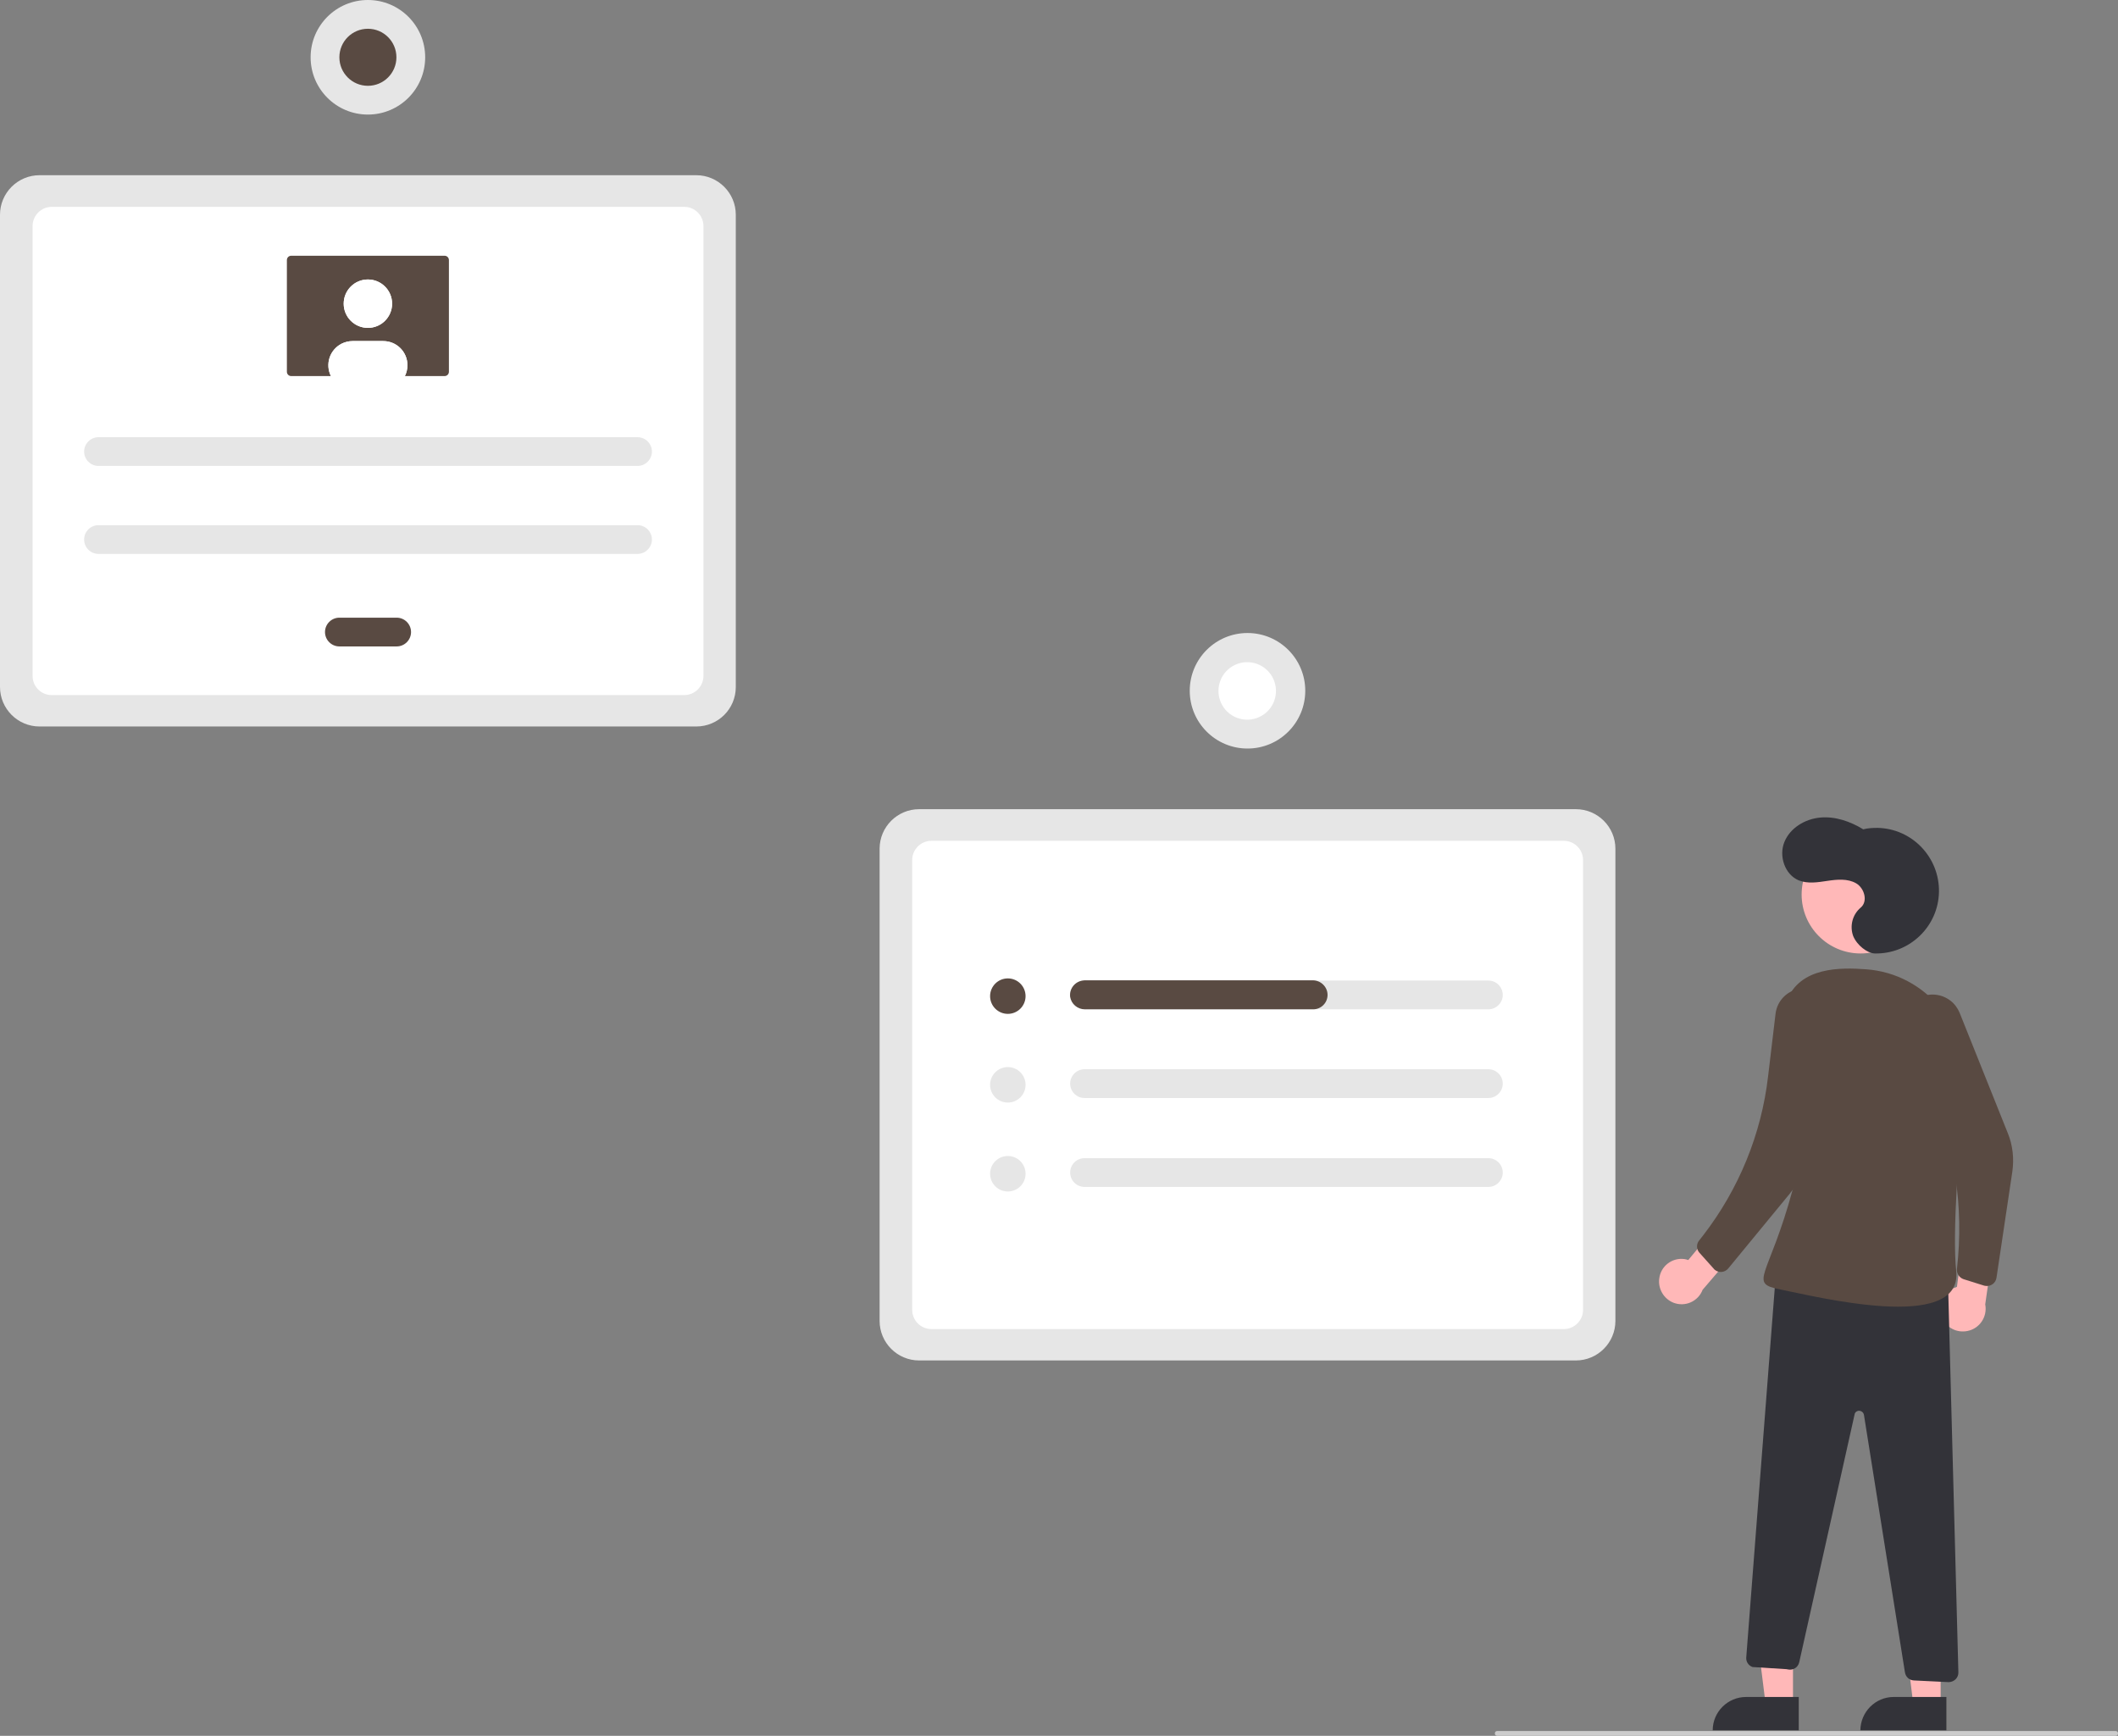 <?xml version="1.0" encoding="utf-8"?>
<!-- Generator: Adobe Illustrator 25.0.1, SVG Export Plug-In . SVG Version: 6.00 Build 0)  -->
<svg version="1.1" id="a6d09f17-7a71-4d3b-9de6-8b8ba964cb80"
	 xmlns="http://www.w3.org/2000/svg" xmlns:xlink="http://www.w3.org/1999/xlink" x="0px" y="0px" viewBox="0 0 883.7 724.2"
	 style="enable-background:new 0 0 883.7 724.2;" xml:space="preserve">
<rect x="0" y="0" width="883.7" height="724.2" fill="#808080" stroke="none"/>
<style type="text/css">
	.st0{fill:#E6E6E6;}
	.st1{fill:#FFFFFF;}
	.st2{fill:#594A42;}
	.st3{fill:#FFB8B8;}
	.st4{fill:#333339;}
	.st5{fill:#CCCCCC;}
</style>
<path class="st0" d="M657.5,567.6h-274c-9.1,0-16.5-7.4-16.5-16.5v-197c0-9.1,7.4-16.5,16.5-16.5h274c9.1,0,16.5,7.4,16.5,16.5v197
	C674,560.2,666.6,567.6,657.5,567.6z"/>
<path class="st1" d="M388.6,554.5h263.9c4.4,0,8-3.6,8-8V358.8c0-4.4-3.6-8-8-8H388.6c-4.4,0-8,3.6-8,8v187.7
	C380.6,550.9,384.2,554.5,388.6,554.5z"/>
<path class="st0" d="M290.5,303.1h-274c-9.1,0-16.5-7.4-16.5-16.5v-197c0-9.1,7.4-16.5,16.5-16.5h274c9.1,0,16.5,7.4,16.5,16.5v197
	C307,295.8,299.6,303.1,290.5,303.1z"/>
<path class="st1" d="M21.6,290h263.9c4.4,0,8-3.6,8-8V94.3c0-4.4-3.6-8-8-8H21.6c-4.4,0-8,3.6-8,8V282C13.6,286.4,17.1,290,21.6,290
	z"/>
<path class="st0" d="M621,409.1H452.5c-3.3,0-6,2.7-6,6s2.7,6,6,6l0,0H621c3.3,0,6-2.7,6-6S624.3,409.1,621,409.1z"/>
<path class="st0" d="M452.5,446.1c-3.3,0-6,2.7-6,6c0,3.3,2.7,6,6,6l0,0H621c3.3,0,6-2.7,6-6c0-3.3-2.7-6-6-6H452.5z"/>
<path class="st0" d="M452.5,483.2c-3.3,0-6,2.7-6,6c0,3.3,2.7,6,6,6l0,0H621c3.3,0,6-2.7,6-6c0-3.3-2.7-6-6-6H452.5z"/>
<circle class="st2" cx="420.5" cy="415.6" r="7.4"/>
<circle class="st0" cx="420.5" cy="452.6" r="7.4"/>
<circle class="st0" cx="420.5" cy="489.7" r="7.4"/>
<path class="st2" d="M553.9,415.1L553.9,415.1c0,3.3-2.7,6-6,6h0h-95.2c-3.1,0-5.7-2.2-6.2-5.2c-0.4-3.3,1.9-6.3,5.2-6.8
	c0.3,0,0.5-0.1,0.8-0.1h95.4C551.2,409.1,553.9,411.8,553.9,415.1L553.9,415.1z"/>
<circle class="st0" cx="520.5" cy="288.2" r="24.1"/>
<ellipse transform="matrix(0.16 -0.987 0.987 0.16 152.645 755.886)" class="st1" cx="520.5" cy="288.2" rx="12" ry="12"/>
<path class="st0" d="M41.1,182.4c-3.3,0-6,2.7-6,6c0,3.3,2.7,6,6,6c0,0,0,0,0,0h224.9c3.3,0,6-2.7,6-6s-2.7-6-6-6c0,0,0,0,0,0H41.1z
	"/>
<path class="st0" d="M41.1,219.1c-3.3,0-6,2.7-6,6c0,3.3,2.7,6,6,6c0,0,0,0,0,0h224.9c3.3,0,6-2.7,6-6c0-3.3-2.7-6-6-6H41.1z"/>
<path class="st2" d="M141.6,257.7c-3.3,0-6,2.7-6,6c0,3.3,2.7,6,6,6h23.9c3.3,0,6-2.7,6-6c0-3.3-2.7-6-6-6H141.6z"/>
<path class="st2" d="M121.5,106.7c-1,0-1.8,0.8-1.8,1.8v46.6c0,1,0.8,1.8,1.8,1.8h64c1,0,1.8-0.8,1.8-1.8v-46.6c0-1-0.8-1.8-1.8-1.8
	L121.5,106.7z"/>
<circle class="st1" cx="153.5" cy="126.7" r="10.1"/>
<path class="st1" d="M170,152.4c0,1.6-0.4,3.2-1.1,4.6h-30.8c-2.5-5-0.6-11,4.4-13.6c1.4-0.7,3-1.1,4.6-1.1h12.8
	C165.5,142.3,170,146.8,170,152.4L170,152.4z"/>
<circle class="st1" cx="153.5" cy="126.7" r="10.1"/>
<path class="st1" d="M170,152.4c0,1.6-0.4,3.2-1.1,4.6h-30.8c-2.5-5-0.6-11,4.4-13.6c1.4-0.7,3-1.1,4.6-1.1h12.8
	C165.5,142.3,170,146.8,170,152.4L170,152.4z"/>
<circle class="st0" cx="153.5" cy="23.9" r="23.9"/>
<circle class="st2" cx="153.5" cy="23.9" r="11.9"/>
<polygon class="st3" points="748.1,711.2 736.7,711.2 731.2,667.1 748.1,667.1 "/>
<path class="st4" d="M728.5,708h22l0,0v13.9l0,0h-35.9l0,0l0,0C714.6,714.2,720.9,708,728.5,708L728.5,708z"/>
<polygon class="st3" points="809.7,711.2 798.3,711.2 792.9,667.1 809.7,667.1 "/>
<path class="st4" d="M790.1,708h22l0,0v13.9l0,0h-35.9l0,0l0,0C776.3,714.2,782.5,708,790.1,708L790.1,708z"/>
<circle class="st3" cx="776.3" cy="373.2" r="24.6"/>
<path class="st3" d="M692.3,533.4c0.6-5.1,5.3-8.8,10.5-8.1c0.5,0.1,1.1,0.2,1.6,0.4l13.7-16.5l12,5.9l-19.7,23
	c-1.9,4.9-7.3,7.3-12.2,5.4C694.2,541.9,691.7,537.7,692.3,533.4L692.3,533.4z"/>
<path class="st3" d="M810.4,550c-2.2-4.7-0.2-10.3,4.5-12.5c0.5-0.2,1-0.4,1.6-0.6l2.8-21.2l13.3-1.5l-4.3,30
	c1,5.1-2.3,10.1-7.4,11.1C816.5,556.2,812.2,554,810.4,550L810.4,550z"/>
<path class="st2" d="M796.8,419.6L796.8,419.6c4.1-5.3,11.7-6.2,17-2.1c1.7,1.3,3,3.1,3.8,5l20.1,50.2c2.1,5.1,2.7,10.7,1.9,16.2
	l-6.6,44.2c-0.3,2.2-2.4,3.7-4.5,3.4c-0.2,0-0.4-0.1-0.6-0.1l-8.6-2.7c-1.8-0.6-3-2.4-2.8-4.3l0,0c3-26-1-52.3-11.7-76.2l-9.5-21.2
	C793.5,427.9,794,423.1,796.8,419.6z"/>
<path class="st4" d="M782.2,397.8c14.5,0.3,26.5-11.2,26.8-25.6c0.3-14.5-11.2-26.5-25.6-26.8c-2,0-4.1,0.1-6,0.6
	c-5.4-3.3-11.7-5.5-18-4.9s-12.5,4.3-14.9,10.2s0.2,13.6,6,16c3.8,1.5,8,0.8,12,0.2s8.4-1,11.9,1s5.1,7.6,1.9,10.2
	c-3.4,2.9-4.6,7.6-3.1,11.8C774.8,394.4,779.1,397.7,782.2,397.8z"/>
<path class="st4" d="M812.7,532.4l4.4,165.3c0.1,2.2-1.7,4-3.9,4.1c-0.1,0-0.2,0-0.3,0l-14.4-0.7c-1.9-0.1-3.4-1.5-3.7-3.4
	l-17.1-107.4c-0.2-1.1-1.2-1.8-2.3-1.7c-0.8,0.1-1.5,0.7-1.6,1.5l-23.1,103.4c-0.5,2.2-2.6,3.5-4.8,3c-0.2,0-0.3-0.1-0.5-0.1
	l-14.2-0.9c-1.7-0.6-2.8-2.3-2.6-4.1L741,530.8L812.7,532.4z"/>
<path class="st2" d="M819.7,453.9c2.4-25.1-16-47.7-41.1-49.5c-10.8-0.8-27.6-1-33.1,13.1c-16.7,42.7,12.5,41.7,2.5,78.7
	s-18.9,39.1-5.1,41.8s75.9,18.4,73.3-7.6C814.5,514.4,817.3,478.9,819.7,453.9z"/>
<path class="st2" d="M748.4,413.2L748.4,413.2c6.2-2.4,13.2,0.7,15.6,6.9c0.8,2,1,4.2,0.7,6.3l-7.8,49c-1.3,8.4-4.9,16.2-10.3,22.8
	l-25.5,31c-1.4,1.7-3.9,2-5.6,0.6c-0.2-0.1-0.3-0.3-0.4-0.4l-6-6.7c-1.3-1.4-1.4-3.6-0.2-5.1l1.8-2.3c14.8-19.2,24.2-42.1,27-66.2
	l3.1-26C741.3,418.6,744.2,414.8,748.4,413.2z"/>
<path class="st5" d="M882.7,724.2h-258c-0.6,0-1-0.4-1-1s0.4-1,1-1h258c0.6,0,1,0.4,1,1S883.3,724.2,882.7,724.2z"/>
</svg>
